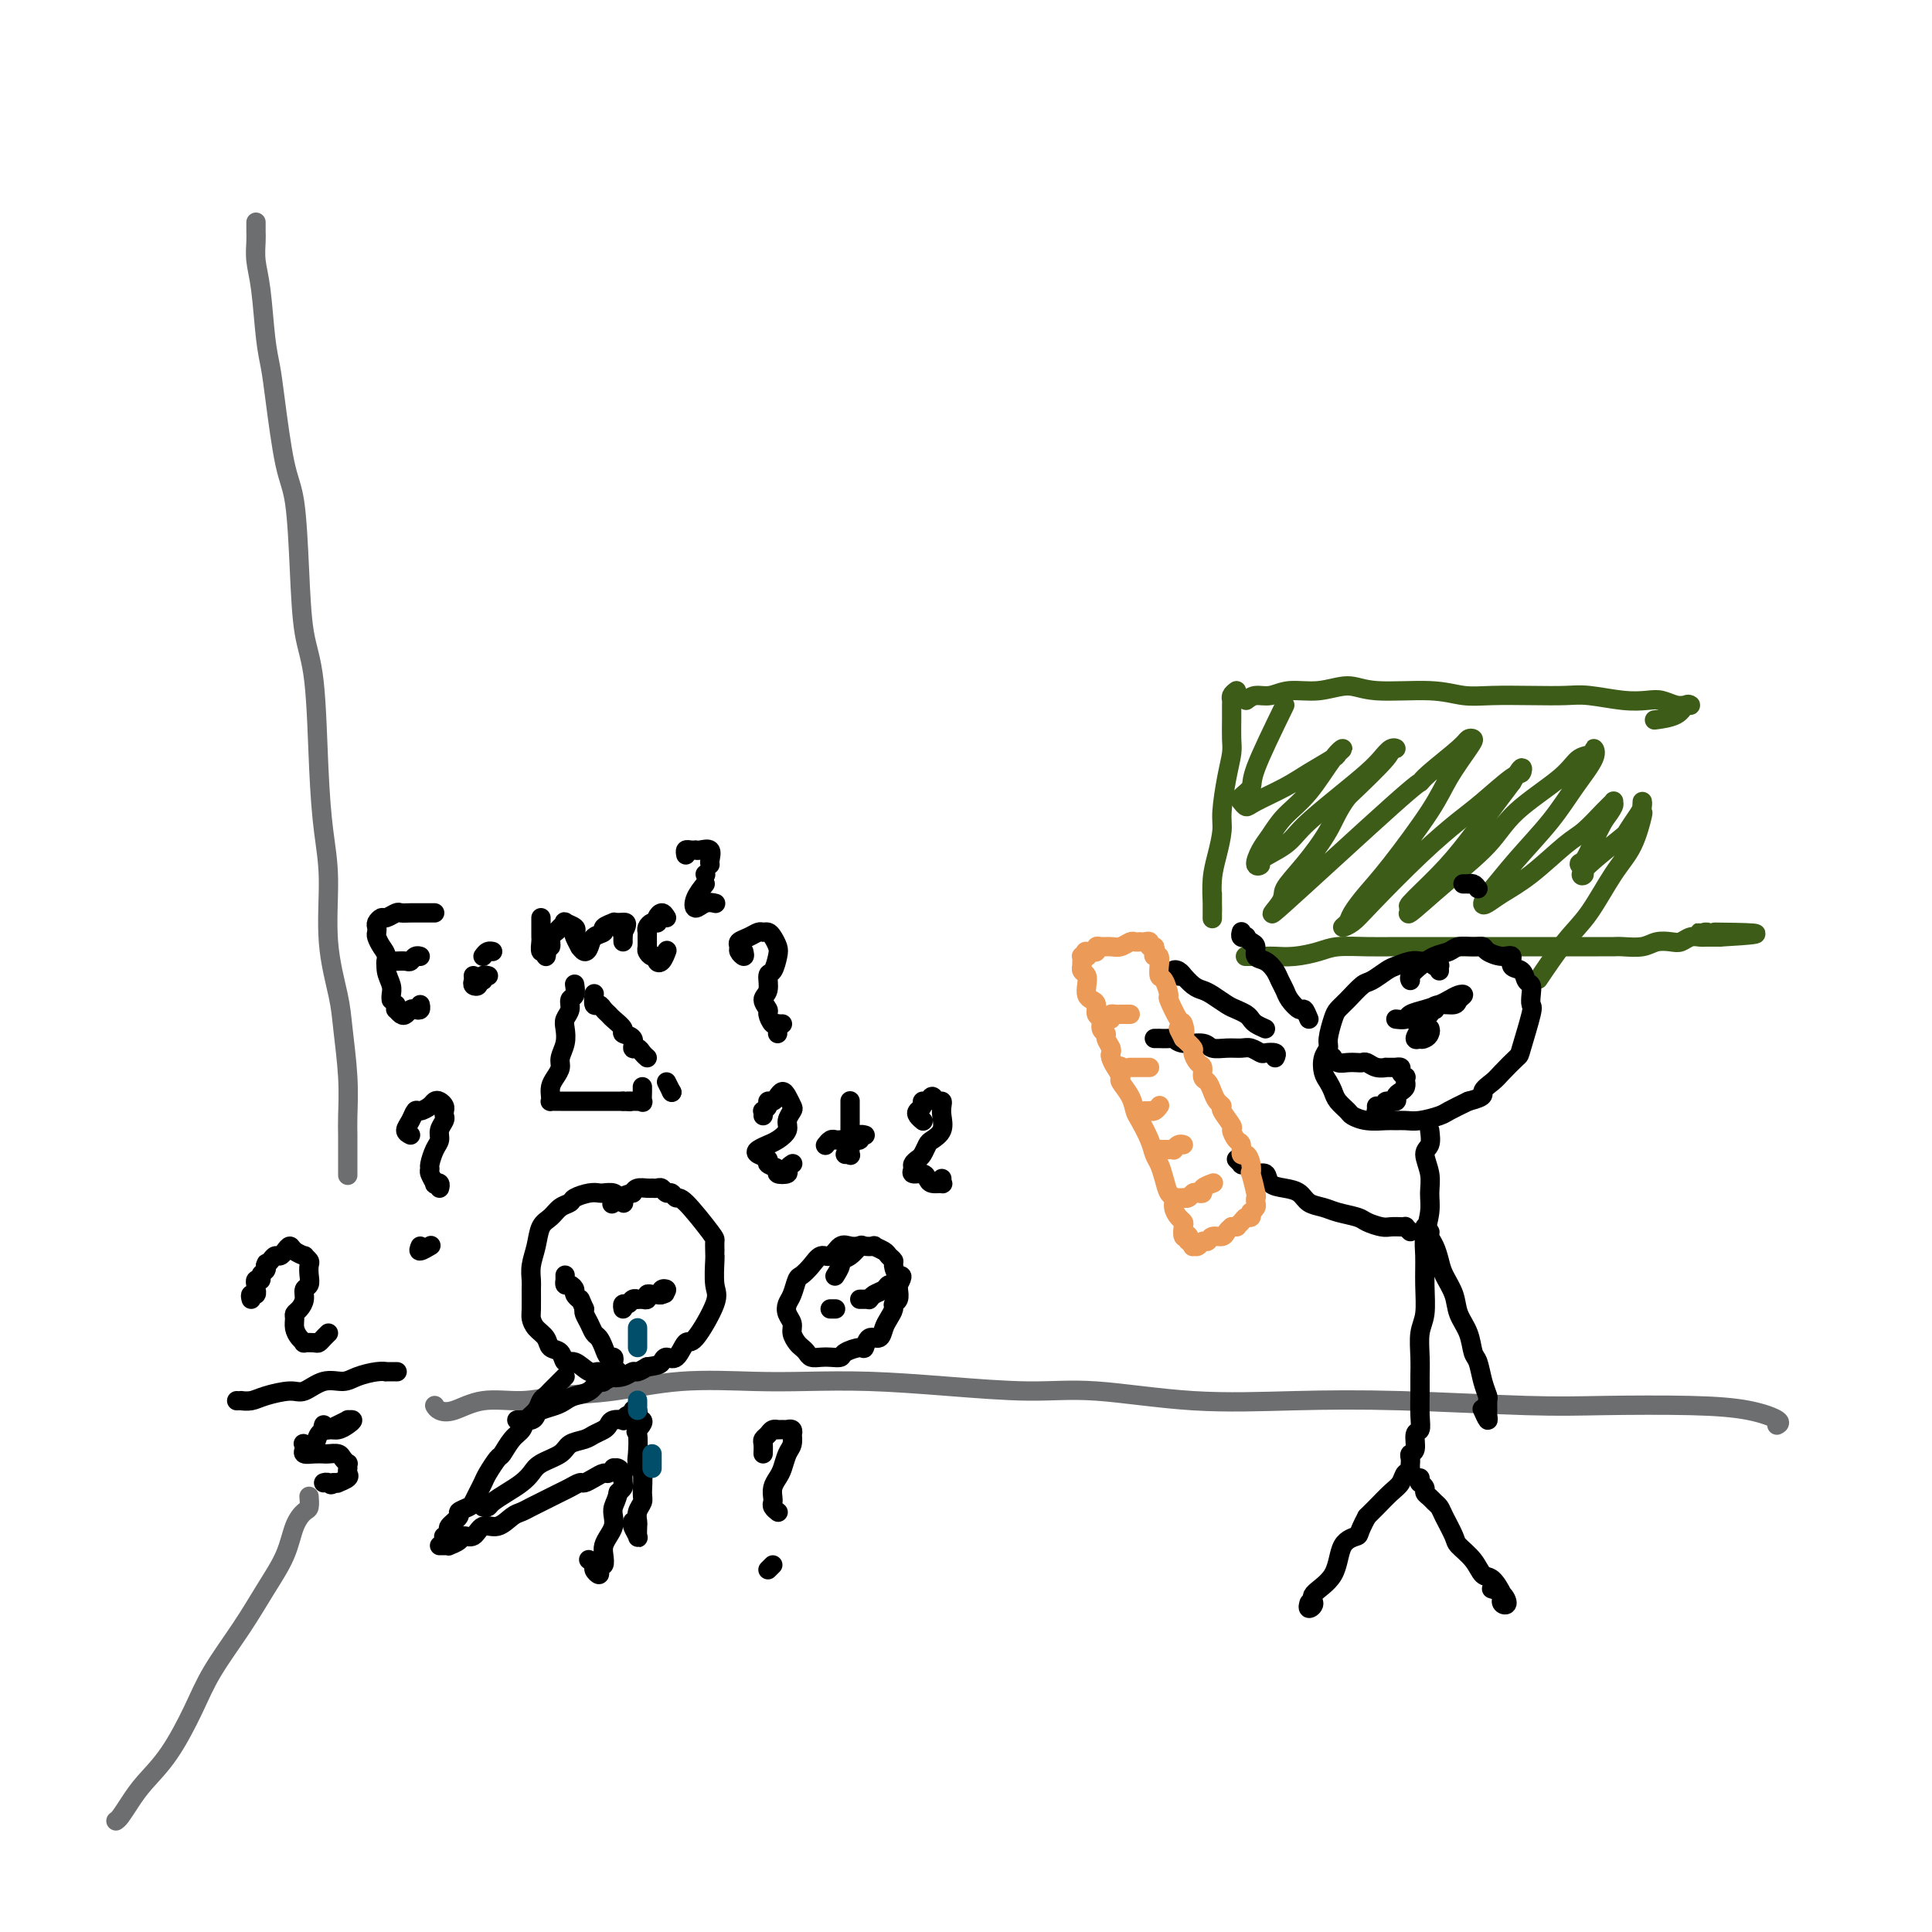 <svg viewBox='0 0 400 400' version='1.1' xmlns='http://www.w3.org/2000/svg' xmlns:xlink='http://www.w3.org/1999/xlink'><g fill='none' stroke='#6D6E70' stroke-width='4' stroke-linecap='round' stroke-linejoin='round'><path d='M24,377c0.256,-0.172 0.512,-0.343 1,-1c0.488,-0.657 1.209,-1.799 2,-3c0.791,-1.201 1.652,-2.461 3,-4c1.348,-1.539 3.182,-3.358 5,-6c1.818,-2.642 3.621,-6.109 5,-9c1.379,-2.891 2.333,-5.207 4,-8c1.667,-2.793 4.047,-6.062 6,-9c1.953,-2.938 3.480,-5.546 5,-8c1.520,-2.454 3.034,-4.756 4,-7c0.966,-2.244 1.383,-4.430 2,-6c0.617,-1.570 1.433,-2.524 2,-3c0.567,-0.476 0.883,-0.474 1,-1c0.117,-0.526 0.033,-1.579 0,-2c-0.033,-0.421 -0.017,-0.211 0,0'/><path d='M90,291c0.213,0.360 0.425,0.720 1,1c0.575,0.280 1.512,0.480 3,0c1.488,-0.480 3.527,-1.639 6,-2c2.473,-0.361 5.379,0.075 8,0c2.621,-0.075 4.957,-0.661 8,-1c3.043,-0.339 6.792,-0.431 11,-1c4.208,-0.569 8.875,-1.614 14,-2c5.125,-0.386 10.708,-0.113 15,0c4.292,0.113 7.291,0.067 11,0c3.709,-0.067 8.127,-0.154 13,0c4.873,0.154 10.201,0.549 16,1c5.799,0.451 12.068,0.957 17,1c4.932,0.043 8.527,-0.377 14,0c5.473,0.377 12.823,1.551 20,2c7.177,0.449 14.179,0.172 21,0c6.821,-0.172 13.459,-0.240 22,0c8.541,0.240 18.983,0.789 26,1c7.017,0.211 10.609,0.085 16,0c5.391,-0.085 12.583,-0.128 18,0c5.417,0.128 9.060,0.426 12,1c2.940,0.574 5.176,1.424 6,2c0.824,0.576 0.235,0.879 0,1c-0.235,0.121 -0.118,0.061 0,0'/><path d='M53,46c-0.006,0.710 -0.013,1.421 0,2c0.013,0.579 0.045,1.028 0,2c-0.045,0.972 -0.168,2.467 0,4c0.168,1.533 0.625,3.102 1,6c0.375,2.898 0.667,7.124 1,10c0.333,2.876 0.705,4.402 1,6c0.295,1.598 0.512,3.269 1,7c0.488,3.731 1.248,9.522 2,13c0.752,3.478 1.497,4.641 2,8c0.503,3.359 0.764,8.913 1,14c0.236,5.087 0.446,9.709 1,13c0.554,3.291 1.453,5.253 2,10c0.547,4.747 0.742,12.278 1,18c0.258,5.722 0.580,9.635 1,13c0.420,3.365 0.939,6.182 1,10c0.061,3.818 -0.338,8.636 0,13c0.338,4.364 1.411,8.274 2,11c0.589,2.726 0.694,4.268 1,7c0.306,2.732 0.814,6.652 1,10c0.186,3.348 0.050,6.123 0,8c-0.050,1.877 -0.013,2.857 0,4c0.013,1.143 0.004,2.451 0,4c-0.004,1.549 -0.001,3.340 0,4c0.001,0.660 0.000,0.189 0,0c-0.000,-0.189 -0.000,-0.094 0,0'/></g>
<g fill='none' stroke='#000000' stroke-width='4' stroke-linecap='round' stroke-linejoin='round'><path d='M129,249c0.098,0.083 0.195,0.166 0,0c-0.195,-0.166 -0.684,-0.581 -1,-1c-0.316,-0.419 -0.460,-0.841 -1,-1c-0.540,-0.159 -1.478,-0.053 -2,0c-0.522,0.053 -0.629,0.055 -1,0c-0.371,-0.055 -1.005,-0.166 -2,0c-0.995,0.166 -2.350,0.609 -3,1c-0.650,0.391 -0.594,0.729 -1,1c-0.406,0.271 -1.276,0.473 -2,1c-0.724,0.527 -1.304,1.377 -2,2c-0.696,0.623 -1.507,1.018 -2,2c-0.493,0.982 -0.668,2.550 -1,4c-0.332,1.450 -0.822,2.783 -1,4c-0.178,1.217 -0.046,2.318 0,3c0.046,0.682 0.005,0.945 0,2c-0.005,1.055 0.025,2.903 0,4c-0.025,1.097 -0.105,1.444 0,2c0.105,0.556 0.395,1.320 1,2c0.605,0.680 1.526,1.276 2,2c0.474,0.724 0.501,1.575 1,2c0.499,0.425 1.471,0.425 2,1c0.529,0.575 0.616,1.727 1,2c0.384,0.273 1.065,-0.332 2,0c0.935,0.332 2.124,1.602 3,2c0.876,0.398 1.438,-0.075 2,0c0.562,0.075 1.123,0.697 2,1c0.877,0.303 2.070,0.287 3,0c0.930,-0.287 1.596,-0.847 2,-1c0.404,-0.153 0.544,0.099 1,0c0.456,-0.099 1.228,-0.550 2,-1'/><path d='M134,283c2.500,-0.307 2.750,-0.573 3,-1c0.250,-0.427 0.499,-1.014 1,-1c0.501,0.014 1.255,0.628 2,0c0.745,-0.628 1.482,-2.498 2,-3c0.518,-0.502 0.818,0.363 2,-1c1.182,-1.363 3.245,-4.956 4,-7c0.755,-2.044 0.202,-2.541 0,-4c-0.202,-1.459 -0.053,-3.881 0,-5c0.053,-1.119 0.011,-0.935 0,-1c-0.011,-0.065 0.008,-0.381 0,-1c-0.008,-0.619 -0.044,-1.543 0,-2c0.044,-0.457 0.166,-0.447 -1,-2c-1.166,-1.553 -3.622,-4.669 -5,-6c-1.378,-1.331 -1.679,-0.879 -2,-1c-0.321,-0.121 -0.664,-0.817 -1,-1c-0.336,-0.183 -0.666,0.147 -1,0c-0.334,-0.147 -0.670,-0.772 -1,-1c-0.330,-0.228 -0.652,-0.058 -1,0c-0.348,0.058 -0.722,0.005 -1,0c-0.278,-0.005 -0.459,0.037 -1,0c-0.541,-0.037 -1.440,-0.153 -2,0c-0.560,0.153 -0.780,0.577 -1,1'/><path d='M131,247c-2.133,0.444 -3.467,1.556 -4,2c-0.533,0.444 -0.267,0.222 0,0'/><path d='M117,285c-0.333,0.333 -0.667,0.666 -1,1c-0.333,0.334 -0.666,0.670 -1,1c-0.334,0.330 -0.671,0.655 -1,1c-0.329,0.345 -0.651,0.712 -1,1c-0.349,0.288 -0.726,0.499 -1,1c-0.274,0.501 -0.445,1.294 -1,2c-0.555,0.706 -1.496,1.325 -2,2c-0.504,0.675 -0.573,1.406 -1,2c-0.427,0.594 -1.214,1.051 -2,2c-0.786,0.949 -1.573,2.389 -2,3c-0.427,0.611 -0.496,0.391 -1,1c-0.504,0.609 -1.443,2.047 -2,3c-0.557,0.953 -0.732,1.421 -1,2c-0.268,0.579 -0.630,1.267 -1,2c-0.370,0.733 -0.748,1.510 -1,2c-0.252,0.490 -0.378,0.694 -1,1c-0.622,0.306 -1.740,0.713 -2,1c-0.260,0.287 0.336,0.455 0,1c-0.336,0.545 -1.606,1.466 -2,2c-0.394,0.534 0.086,0.682 0,1c-0.086,0.318 -0.739,0.805 -1,1c-0.261,0.195 -0.131,0.097 0,0'/><path d='M91,320c0.294,0.006 0.589,0.011 1,0c0.411,-0.011 0.939,-0.039 1,0c0.061,0.039 -0.346,0.146 0,0c0.346,-0.146 1.446,-0.545 2,-1c0.554,-0.455 0.561,-0.966 1,-1c0.439,-0.034 1.311,0.408 2,0c0.689,-0.408 1.196,-1.668 2,-2c0.804,-0.332 1.906,0.262 3,0c1.094,-0.262 2.180,-1.380 3,-2c0.820,-0.620 1.375,-0.744 2,-1c0.625,-0.256 1.322,-0.646 2,-1c0.678,-0.354 1.337,-0.673 2,-1c0.663,-0.327 1.329,-0.661 2,-1c0.671,-0.339 1.348,-0.682 2,-1c0.652,-0.318 1.278,-0.611 2,-1c0.722,-0.389 1.541,-0.874 2,-1c0.459,-0.126 0.558,0.106 1,0c0.442,-0.106 1.228,-0.550 2,-1c0.772,-0.450 1.530,-0.906 2,-1c0.470,-0.094 0.651,0.175 1,0c0.349,-0.175 0.864,-0.795 1,-1c0.136,-0.205 -0.107,0.004 0,0c0.107,-0.004 0.565,-0.222 1,0c0.435,0.222 0.846,0.886 1,1c0.154,0.114 0.052,-0.320 0,0c-0.052,0.320 -0.052,1.394 0,2c0.052,0.606 0.158,0.745 0,1c-0.158,0.255 -0.579,0.628 -1,1'/><path d='M128,309c-0.223,1.357 -0.781,2.251 -1,3c-0.219,0.749 -0.097,1.355 0,2c0.097,0.645 0.171,1.329 0,2c-0.171,0.671 -0.585,1.328 -1,2c-0.415,0.672 -0.829,1.360 -1,2c-0.171,0.640 -0.097,1.234 0,2c0.097,0.766 0.218,1.705 0,2c-0.218,0.295 -0.775,-0.053 -1,0c-0.225,0.053 -0.116,0.508 0,1c0.116,0.492 0.241,1.021 0,1c-0.241,-0.021 -0.848,-0.593 -1,-1c-0.152,-0.407 0.151,-0.648 0,-1c-0.151,-0.352 -0.758,-0.815 -1,-1c-0.242,-0.185 -0.121,-0.093 0,0'/><path d='M100,312c0.380,0.065 0.760,0.131 1,0c0.240,-0.131 0.341,-0.458 1,-1c0.659,-0.542 1.875,-1.300 3,-2c1.125,-0.700 2.159,-1.343 3,-2c0.841,-0.657 1.489,-1.328 2,-2c0.511,-0.672 0.885,-1.346 2,-2c1.115,-0.654 2.971,-1.289 4,-2c1.029,-0.711 1.232,-1.500 2,-2c0.768,-0.500 2.102,-0.712 3,-1c0.898,-0.288 1.359,-0.652 2,-1c0.641,-0.348 1.464,-0.681 2,-1c0.536,-0.319 0.787,-0.625 1,-1c0.213,-0.375 0.387,-0.817 1,-1c0.613,-0.183 1.666,-0.105 2,0c0.334,0.105 -0.050,0.236 0,0c0.050,-0.236 0.535,-0.841 1,-1c0.465,-0.159 0.909,0.126 1,0c0.091,-0.126 -0.171,-0.663 0,-1c0.171,-0.337 0.777,-0.475 1,0c0.223,0.475 0.064,1.564 0,2c-0.064,0.436 -0.032,0.218 0,0'/><path d='M132,294c2.167,-0.324 0.584,1.367 0,2c-0.584,0.633 -0.171,0.207 0,1c0.171,0.793 0.099,2.803 0,4c-0.099,1.197 -0.227,1.580 0,2c0.227,0.420 0.807,0.876 1,2c0.193,1.124 -0.001,2.916 0,4c0.001,1.084 0.196,1.460 0,2c-0.196,0.540 -0.784,1.243 -1,2c-0.216,0.757 -0.062,1.569 0,2c0.062,0.431 0.031,0.480 0,1c-0.031,0.520 -0.061,1.512 0,2c0.061,0.488 0.212,0.471 0,0c-0.212,-0.471 -0.788,-1.396 -1,-2c-0.212,-0.604 -0.061,-0.887 0,-1c0.061,-0.113 0.030,-0.057 0,0'/><path d='M107,294c0.476,0.006 0.952,0.013 1,0c0.048,-0.013 -0.331,-0.045 0,0c0.331,0.045 1.373,0.167 2,0c0.627,-0.167 0.838,-0.622 1,-1c0.162,-0.378 0.273,-0.677 1,-1c0.727,-0.323 2.068,-0.668 3,-1c0.932,-0.332 1.455,-0.649 2,-1c0.545,-0.351 1.111,-0.734 2,-1c0.889,-0.266 2.102,-0.415 3,-1c0.898,-0.585 1.481,-1.606 2,-2c0.519,-0.394 0.975,-0.162 1,0c0.025,0.162 -0.381,0.255 0,0c0.381,-0.255 1.548,-0.856 2,-1c0.452,-0.144 0.187,0.169 0,0c-0.187,-0.169 -0.298,-0.820 0,-1c0.298,-0.180 1.005,0.111 1,0c-0.005,-0.111 -0.722,-0.624 -1,-1c-0.278,-0.376 -0.116,-0.615 0,-1c0.116,-0.385 0.186,-0.914 0,-1c-0.186,-0.086 -0.627,0.273 -1,0c-0.373,-0.273 -0.678,-1.176 -1,-2c-0.322,-0.824 -0.661,-1.569 -1,-2c-0.339,-0.431 -0.679,-0.549 -1,-1c-0.321,-0.451 -0.625,-1.237 -1,-2c-0.375,-0.763 -0.821,-1.504 -1,-2c-0.179,-0.496 -0.089,-0.748 0,-1'/><path d='M121,271c-1.091,-2.570 -0.818,-1.994 -1,-2c-0.182,-0.006 -0.819,-0.594 -1,-1c-0.181,-0.406 0.095,-0.630 0,-1c-0.095,-0.370 -0.561,-0.888 -1,-1c-0.439,-0.112 -0.850,0.180 -1,0c-0.150,-0.180 -0.040,-0.832 0,-1c0.040,-0.168 0.011,0.147 0,0c-0.011,-0.147 -0.003,-0.756 0,-1c0.003,-0.244 0.002,-0.122 0,0'/><path d='M133,269c-0.447,-0.009 -0.894,-0.017 -1,0c-0.106,0.017 0.129,0.061 0,0c-0.129,-0.061 -0.623,-0.225 -1,0c-0.377,0.225 -0.638,0.841 -1,1c-0.362,0.159 -0.826,-0.138 -1,0c-0.174,0.138 -0.058,0.713 0,1c0.058,0.287 0.057,0.287 0,0c-0.057,-0.287 -0.170,-0.862 0,-1c0.170,-0.138 0.624,0.160 1,0c0.376,-0.160 0.674,-0.779 1,-1c0.326,-0.221 0.678,-0.045 1,0c0.322,0.045 0.612,-0.040 1,0c0.388,0.040 0.873,0.207 1,0c0.127,-0.207 -0.106,-0.786 0,-1c0.106,-0.214 0.549,-0.061 1,0c0.451,0.061 0.910,0.030 1,0c0.090,-0.030 -0.189,-0.058 0,0c0.189,0.058 0.844,0.201 1,0c0.156,-0.201 -0.189,-0.746 0,-1c0.189,-0.254 0.911,-0.215 1,0c0.089,0.215 -0.456,0.608 -1,1'/><path d='M137,268c1.167,-0.333 0.583,-0.167 0,0'/></g>
<g fill='none' stroke='#004E6A' stroke-width='4' stroke-linecap='round' stroke-linejoin='round'><path d='M132,275c0.000,-0.081 0.000,-0.163 0,0c0.000,0.163 0.000,0.569 0,1c0.000,0.431 0.000,0.886 0,1c0.000,0.114 0.000,-0.114 0,0c0.000,0.114 0.000,0.569 0,1c0.000,0.431 0.000,0.837 0,1c0.000,0.163 0.000,0.081 0,0'/><path d='M132,290c0.000,-0.083 0.000,-0.166 0,0c0.000,0.166 0.000,0.581 0,1c0.000,0.419 0.000,0.844 0,1c0.000,0.156 0.000,0.045 0,0c0.000,-0.045 0.000,-0.022 0,0'/><path d='M135,301c0.000,0.301 0.000,0.603 0,1c0.000,0.397 0.000,0.890 0,1c0.000,0.110 0.000,-0.163 0,0c0.000,0.163 0.000,0.761 0,1c0.000,0.239 0.000,0.120 0,0'/></g>
<g fill='none' stroke='#000000' stroke-width='4' stroke-linecap='round' stroke-linejoin='round'><path d='M119,204c-0.032,-0.209 -0.065,-0.418 0,0c0.065,0.418 0.227,1.462 0,2c-0.227,0.538 -0.844,0.570 -1,1c-0.156,0.430 0.151,1.260 0,2c-0.151,0.740 -0.758,1.392 -1,2c-0.242,0.608 -0.120,1.174 0,2c0.120,0.826 0.239,1.912 0,3c-0.239,1.088 -0.835,2.179 -1,3c-0.165,0.821 0.099,1.373 0,2c-0.099,0.627 -0.563,1.331 -1,2c-0.437,0.669 -0.846,1.304 -1,2c-0.154,0.696 -0.052,1.455 0,2c0.052,0.545 0.055,0.878 0,1c-0.055,0.122 -0.167,0.033 0,0c0.167,-0.033 0.612,-0.009 1,0c0.388,0.009 0.719,0.002 1,0c0.281,-0.002 0.512,-0.001 1,0c0.488,0.001 1.234,0.000 2,0c0.766,-0.000 1.552,-0.000 2,0c0.448,0.000 0.556,0.000 1,0c0.444,-0.000 1.222,-0.000 2,0c0.778,0.000 1.556,0.000 2,0c0.444,-0.000 0.556,-0.000 1,0c0.444,0.000 1.222,0.000 2,0'/><path d='M129,228c2.504,0.155 1.263,0.041 1,0c-0.263,-0.041 0.451,-0.009 1,0c0.549,0.009 0.932,-0.005 1,0c0.068,0.005 -0.178,0.031 0,0c0.178,-0.031 0.780,-0.117 1,0c0.220,0.117 0.059,0.437 0,0c-0.059,-0.437 -0.016,-1.633 0,-2c0.016,-0.367 0.004,0.093 0,0c-0.004,-0.093 -0.001,-0.741 0,-1c0.001,-0.259 0.001,-0.130 0,0'/><path d='M123,206c0.024,-0.233 0.048,-0.466 0,0c-0.048,0.466 -0.169,1.629 0,2c0.169,0.371 0.628,-0.052 1,0c0.372,0.052 0.658,0.577 1,1c0.342,0.423 0.740,0.742 1,1c0.260,0.258 0.380,0.455 1,1c0.620,0.545 1.738,1.438 2,2c0.262,0.562 -0.333,0.794 0,1c0.333,0.206 1.596,0.384 2,1c0.404,0.616 -0.049,1.668 0,2c0.049,0.332 0.601,-0.055 1,0c0.399,0.055 0.646,0.553 1,1c0.354,0.447 0.815,0.842 1,1c0.185,0.158 0.092,0.079 0,0'/><path d='M138,224c0.422,0.844 0.844,1.689 1,2c0.156,0.311 0.044,0.089 0,0c-0.044,-0.089 -0.022,-0.044 0,0'/><path d='M139,226c0.000,0.000 0.100,0.100 0.1,0.1'/><path d='M158,231c0.032,-0.444 0.064,-0.889 0,-1c-0.064,-0.111 -0.224,0.111 0,0c0.224,-0.111 0.834,-0.556 1,-1c0.166,-0.444 -0.110,-0.888 0,-1c0.110,-0.112 0.607,0.106 1,0c0.393,-0.106 0.681,-0.538 1,-1c0.319,-0.462 0.670,-0.955 1,-1c0.330,-0.045 0.640,0.358 1,1c0.360,0.642 0.771,1.523 1,2c0.229,0.477 0.278,0.548 0,1c-0.278,0.452 -0.882,1.283 -1,2c-0.118,0.717 0.248,1.319 0,2c-0.248,0.681 -1.112,1.439 -2,2c-0.888,0.561 -1.799,0.924 -2,1c-0.201,0.076 0.308,-0.134 0,0c-0.308,0.134 -1.433,0.613 -2,1c-0.567,0.387 -0.574,0.682 0,1c0.574,0.318 1.731,0.660 2,1c0.269,0.340 -0.349,0.677 0,1c0.349,0.323 1.667,0.633 2,1c0.333,0.367 -0.317,0.792 0,1c0.317,0.208 1.600,0.200 2,0c0.400,-0.200 -0.085,-0.592 0,-1c0.085,-0.408 0.738,-0.831 1,-1c0.262,-0.169 0.131,-0.085 0,0'/><path d='M176,228c-0.000,-0.073 -0.000,-0.146 0,0c0.000,0.146 0.000,0.510 0,1c-0.000,0.490 -0.000,1.106 0,2c0.000,0.894 0.001,2.068 0,3c-0.001,0.932 -0.004,1.623 0,2c0.004,0.377 0.015,0.441 0,1c-0.015,0.559 -0.056,1.614 0,2c0.056,0.386 0.207,0.104 0,0c-0.207,-0.104 -0.774,-0.030 -1,0c-0.226,0.030 -0.113,0.015 0,0'/><path d='M171,237c-0.088,0.113 -0.176,0.226 0,0c0.176,-0.226 0.615,-0.792 1,-1c0.385,-0.208 0.715,-0.060 1,0c0.285,0.060 0.525,0.030 1,0c0.475,-0.030 1.185,-0.061 2,0c0.815,0.061 1.734,0.212 2,0c0.266,-0.212 -0.121,-0.788 0,-1c0.121,-0.212 0.749,-0.061 1,0c0.251,0.061 0.126,0.030 0,0'/><path d='M191,232c0.105,0.089 0.209,0.177 0,0c-0.209,-0.177 -0.733,-0.621 -1,-1c-0.267,-0.379 -0.279,-0.695 0,-1c0.279,-0.305 0.848,-0.600 1,-1c0.152,-0.400 -0.113,-0.907 0,-1c0.113,-0.093 0.605,0.226 1,0c0.395,-0.226 0.694,-0.998 1,-1c0.306,-0.002 0.620,0.765 1,1c0.380,0.235 0.827,-0.063 1,0c0.173,0.063 0.072,0.488 0,1c-0.072,0.512 -0.113,1.111 0,2c0.113,0.889 0.381,2.070 0,3c-0.381,0.930 -1.413,1.611 -2,2c-0.587,0.389 -0.731,0.485 -1,1c-0.269,0.515 -0.662,1.448 -1,2c-0.338,0.552 -0.620,0.721 -1,1c-0.380,0.279 -0.859,0.666 -1,1c-0.141,0.334 0.055,0.615 0,1c-0.055,0.385 -0.361,0.873 0,1c0.361,0.127 1.389,-0.109 2,0c0.611,0.109 0.805,0.561 1,1c0.195,0.439 0.392,0.863 1,1c0.608,0.137 1.627,-0.015 2,0c0.373,0.015 0.100,0.196 0,0c-0.100,-0.196 -0.029,-0.770 0,-1c0.029,-0.230 0.014,-0.115 0,0'/><path d='M52,269c-0.113,-0.455 -0.227,-0.911 0,-1c0.227,-0.089 0.793,0.187 1,0c0.207,-0.187 0.054,-0.839 0,-1c-0.054,-0.161 -0.011,0.168 0,0c0.011,-0.168 -0.012,-0.833 0,-1c0.012,-0.167 0.060,0.162 0,0c-0.060,-0.162 -0.226,-0.817 0,-1c0.226,-0.183 0.844,0.106 1,0c0.156,-0.106 -0.150,-0.605 0,-1c0.150,-0.395 0.757,-0.684 1,-1c0.243,-0.316 0.121,-0.658 0,-1'/><path d='M55,262c0.416,-1.039 -0.043,-0.137 0,0c0.043,0.137 0.589,-0.489 1,-1c0.411,-0.511 0.686,-0.905 1,-1c0.314,-0.095 0.666,0.108 1,0c0.334,-0.108 0.649,-0.527 1,-1c0.351,-0.473 0.739,-0.999 1,-1c0.261,-0.001 0.396,0.524 1,1c0.604,0.476 1.678,0.904 2,1c0.322,0.096 -0.109,-0.139 0,0c0.109,0.139 0.757,0.652 1,1c0.243,0.348 0.080,0.530 0,1c-0.080,0.470 -0.077,1.229 0,2c0.077,0.771 0.227,1.555 0,2c-0.227,0.445 -0.831,0.552 -1,1c-0.169,0.448 0.098,1.236 0,2c-0.098,0.764 -0.559,1.504 -1,2c-0.441,0.496 -0.860,0.750 -1,1c-0.140,0.250 -0.001,0.498 0,1c0.001,0.502 -0.137,1.259 0,2c0.137,0.741 0.547,1.467 1,2c0.453,0.533 0.947,0.872 1,1c0.053,0.128 -0.336,0.045 0,0c0.336,-0.045 1.397,-0.051 2,0c0.603,0.051 0.749,0.158 1,0c0.251,-0.158 0.606,-0.581 1,-1c0.394,-0.419 0.827,-0.834 1,-1c0.173,-0.166 0.087,-0.083 0,0'/><path d='M49,290c0.469,0.006 0.937,0.011 1,0c0.063,-0.011 -0.280,-0.039 0,0c0.280,0.039 1.183,0.146 2,0c0.817,-0.146 1.549,-0.546 3,-1c1.451,-0.454 3.622,-0.962 5,-1c1.378,-0.038 1.962,0.392 3,0c1.038,-0.392 2.531,-1.608 4,-2c1.469,-0.392 2.913,0.038 4,0c1.087,-0.038 1.815,-0.546 3,-1c1.185,-0.454 2.825,-0.854 4,-1c1.175,-0.146 1.884,-0.039 2,0c0.116,0.039 -0.361,0.011 0,0c0.361,-0.011 1.559,-0.003 2,0c0.441,0.003 0.126,0.001 0,0c-0.126,-0.001 -0.063,-0.000 0,0'/><path d='M67,295c-0.125,0.429 -0.250,0.857 0,1c0.250,0.143 0.875,-0.000 1,0c0.125,0.000 -0.249,0.143 0,0c0.249,-0.143 1.122,-0.571 2,-1c0.878,-0.429 1.760,-0.857 2,-1c0.240,-0.143 -0.162,-0.000 0,0c0.162,0.000 0.888,-0.142 1,0c0.112,0.142 -0.388,0.567 -1,1c-0.612,0.433 -1.334,0.873 -2,1c-0.666,0.127 -1.275,-0.058 -2,0c-0.725,0.058 -1.567,0.358 -2,1c-0.433,0.642 -0.457,1.626 -1,2c-0.543,0.374 -1.604,0.139 -2,0c-0.396,-0.139 -0.127,-0.181 0,0c0.127,0.181 0.113,0.585 0,1c-0.113,0.415 -0.325,0.843 0,1c0.325,0.157 1.186,0.045 2,0c0.814,-0.045 1.581,-0.022 2,0c0.419,0.022 0.490,0.044 1,0c0.510,-0.044 1.457,-0.152 2,0c0.543,0.152 0.681,0.566 1,1c0.319,0.434 0.820,0.890 1,1c0.180,0.110 0.041,-0.124 0,0c-0.041,0.124 0.018,0.608 0,1c-0.018,0.392 -0.113,0.694 0,1c0.113,0.306 0.432,0.618 0,1c-0.432,0.382 -1.616,0.834 -2,1c-0.384,0.166 0.033,0.048 0,0c-0.033,-0.048 -0.517,-0.024 -1,0'/><path d='M69,307c-0.476,0.774 -0.667,0.208 -1,0c-0.333,-0.208 -0.810,-0.060 -1,0c-0.190,0.060 -0.095,0.030 0,0'/><path d='M178,258c-0.667,0.064 -1.333,0.128 -2,0c-0.667,-0.128 -1.334,-0.447 -2,0c-0.666,0.447 -1.330,1.662 -2,2c-0.670,0.338 -1.345,-0.201 -2,0c-0.655,0.201 -1.289,1.142 -2,2c-0.711,0.858 -1.498,1.633 -2,2c-0.502,0.367 -0.719,0.325 -1,1c-0.281,0.675 -0.626,2.067 -1,3c-0.374,0.933 -0.777,1.405 -1,2c-0.223,0.595 -0.267,1.311 0,2c0.267,0.689 0.845,1.350 1,2c0.155,0.650 -0.114,1.288 0,2c0.114,0.712 0.611,1.497 1,2c0.389,0.503 0.670,0.723 1,1c0.330,0.277 0.709,0.611 1,1c0.291,0.389 0.496,0.834 1,1c0.504,0.166 1.308,0.054 2,0c0.692,-0.054 1.271,-0.051 2,0c0.729,0.051 1.609,0.149 2,0c0.391,-0.149 0.294,-0.546 1,-1c0.706,-0.454 2.217,-0.965 3,-1c0.783,-0.035 0.839,0.405 1,0c0.161,-0.405 0.425,-1.656 1,-2c0.575,-0.344 1.459,0.220 2,0c0.541,-0.220 0.737,-1.224 1,-2c0.263,-0.776 0.592,-1.325 1,-2c0.408,-0.675 0.894,-1.476 1,-2c0.106,-0.524 -0.167,-0.769 0,-1c0.167,-0.231 0.776,-0.447 1,-1c0.224,-0.553 0.064,-1.444 0,-2c-0.064,-0.556 -0.032,-0.778 0,-1'/><path d='M186,266c1.302,-2.355 0.558,-1.744 0,-2c-0.558,-0.256 -0.928,-1.379 -1,-2c-0.072,-0.621 0.154,-0.741 0,-1c-0.154,-0.259 -0.689,-0.657 -1,-1c-0.311,-0.343 -0.397,-0.629 -1,-1c-0.603,-0.371 -1.722,-0.825 -2,-1c-0.278,-0.175 0.286,-0.072 0,0c-0.286,0.072 -1.420,0.112 -2,0c-0.580,-0.112 -0.604,-0.376 -1,0c-0.396,0.376 -1.164,1.394 -2,2c-0.836,0.606 -1.740,0.802 -2,1c-0.260,0.198 0.122,0.400 0,1c-0.122,0.600 -0.749,1.600 -1,2c-0.251,0.400 -0.125,0.200 0,0'/><path d='M172,271c-0.111,0.000 -0.222,0.000 0,0c0.222,0.000 0.778,0.000 1,0c0.222,0.000 0.111,0.000 0,0'/><path d='M178,269c0.311,-0.002 0.621,-0.004 1,0c0.379,0.004 0.826,0.012 1,0c0.174,-0.012 0.074,-0.046 0,0c-0.074,0.046 -0.121,0.170 0,0c0.121,-0.170 0.410,-0.634 1,-1c0.590,-0.366 1.482,-0.634 2,-1c0.518,-0.366 0.661,-0.830 1,-1c0.339,-0.170 0.874,-0.046 1,0c0.126,0.046 -0.158,0.012 0,0c0.158,-0.012 0.760,-0.004 1,0c0.240,0.004 0.120,0.002 0,0'/><path d='M85,235c-0.510,-0.258 -1.020,-0.517 -1,-1c0.020,-0.483 0.569,-1.191 1,-2c0.431,-0.809 0.745,-1.720 1,-2c0.255,-0.280 0.450,0.072 1,0c0.550,-0.072 1.454,-0.566 2,-1c0.546,-0.434 0.735,-0.807 1,-1c0.265,-0.193 0.608,-0.207 1,0c0.392,0.207 0.833,0.636 1,1c0.167,0.364 0.060,0.664 0,1c-0.060,0.336 -0.071,0.708 0,1c0.071,0.292 0.225,0.505 0,1c-0.225,0.495 -0.831,1.270 -1,2c-0.169,0.730 0.097,1.413 0,2c-0.097,0.587 -0.558,1.079 -1,2c-0.442,0.921 -0.866,2.271 -1,3c-0.134,0.729 0.020,0.835 0,1c-0.020,0.165 -0.216,0.388 0,1c0.216,0.612 0.842,1.614 1,2c0.158,0.386 -0.154,0.155 0,0c0.154,-0.155 0.772,-0.234 1,0c0.228,0.234 0.065,0.781 0,1c-0.065,0.219 -0.033,0.109 0,0'/><path d='M87,258c-0.222,0.533 -0.444,1.067 0,1c0.444,-0.067 1.556,-0.733 2,-1c0.444,-0.267 0.222,-0.133 0,0'/><path d='M158,301c0.025,-0.754 0.049,-1.509 0,-2c-0.049,-0.491 -0.173,-0.720 0,-1c0.173,-0.280 0.643,-0.611 1,-1c0.357,-0.389 0.602,-0.836 1,-1c0.398,-0.164 0.947,-0.045 1,0c0.053,0.045 -0.392,0.016 0,0c0.392,-0.016 1.622,-0.020 2,0c0.378,0.020 -0.094,0.064 0,0c0.094,-0.064 0.754,-0.237 1,0c0.246,0.237 0.077,0.882 0,1c-0.077,0.118 -0.062,-0.292 0,0c0.062,0.292 0.170,1.285 0,2c-0.170,0.715 -0.620,1.151 -1,2c-0.380,0.849 -0.690,2.111 -1,3c-0.310,0.889 -0.620,1.404 -1,2c-0.380,0.596 -0.830,1.274 -1,2c-0.170,0.726 -0.059,1.501 0,2c0.059,0.499 0.067,0.721 0,1c-0.067,0.279 -0.210,0.613 0,1c0.210,0.387 0.774,0.825 1,1c0.226,0.175 0.113,0.088 0,0'/><path d='M160,324c-0.417,0.417 -0.833,0.833 -1,1c-0.167,0.167 -0.083,0.083 0,0'/><path d='M154,197c0.117,0.512 0.233,1.024 0,1c-0.233,-0.024 -0.816,-0.585 -1,-1c-0.184,-0.415 0.031,-0.686 0,-1c-0.031,-0.314 -0.306,-0.673 0,-1c0.306,-0.327 1.195,-0.621 2,-1c0.805,-0.379 1.526,-0.841 2,-1c0.474,-0.159 0.702,-0.014 1,0c0.298,0.014 0.666,-0.105 1,0c0.334,0.105 0.635,0.432 1,1c0.365,0.568 0.793,1.377 1,2c0.207,0.623 0.194,1.058 0,2c-0.194,0.942 -0.570,2.389 -1,3c-0.430,0.611 -0.915,0.386 -1,1c-0.085,0.614 0.229,2.067 0,3c-0.229,0.933 -0.999,1.346 -1,2c-0.001,0.654 0.769,1.548 1,2c0.231,0.452 -0.078,0.461 0,1c0.078,0.539 0.543,1.609 1,2c0.457,0.391 0.906,0.105 1,0c0.094,-0.105 -0.167,-0.028 0,0c0.167,0.028 0.762,0.008 1,0c0.238,-0.008 0.119,-0.004 0,0'/><path d='M161,213c0.000,0.417 0.000,0.833 0,1c0.000,0.167 0.000,0.083 0,0'/><path d='M90,189c-0.778,-0.001 -1.555,-0.001 -2,0c-0.445,0.001 -0.557,0.004 -1,0c-0.443,-0.004 -1.218,-0.016 -2,0c-0.782,0.016 -1.572,0.060 -2,0c-0.428,-0.060 -0.493,-0.223 -1,0c-0.507,0.223 -1.456,0.834 -2,1c-0.544,0.166 -0.682,-0.111 -1,0c-0.318,0.111 -0.814,0.610 -1,1c-0.186,0.390 -0.060,0.670 0,1c0.060,0.330 0.053,0.710 0,1c-0.053,0.290 -0.154,0.490 0,1c0.154,0.510 0.563,1.330 1,2c0.437,0.670 0.902,1.188 1,2c0.098,0.812 -0.170,1.916 0,3c0.170,1.084 0.777,2.146 1,3c0.223,0.854 0.060,1.499 0,2c-0.060,0.501 -0.017,0.857 0,1c0.017,0.143 0.009,0.071 0,0'/><path d='M80,200c-0.097,-0.422 -0.195,-0.844 0,-1c0.195,-0.156 0.682,-0.046 1,0c0.318,0.046 0.467,0.026 1,0c0.533,-0.026 1.449,-0.060 2,0c0.551,0.060 0.735,0.212 1,0c0.265,-0.212 0.610,-0.788 1,-1c0.390,-0.212 0.826,-0.061 1,0c0.174,0.061 0.087,0.030 0,0'/><path d='M82,208c0.024,0.451 0.048,0.902 0,1c-0.048,0.098 -0.168,-0.156 0,0c0.168,0.156 0.623,0.722 1,1c0.377,0.278 0.675,0.267 1,0c0.325,-0.267 0.675,-0.790 1,-1c0.325,-0.210 0.623,-0.108 1,0c0.377,0.108 0.832,0.221 1,0c0.168,-0.221 0.048,-0.778 0,-1c-0.048,-0.222 -0.024,-0.111 0,0'/><path d='M100,198c0.310,-0.423 0.619,-0.845 1,-1c0.381,-0.155 0.833,-0.042 1,0c0.167,0.042 0.048,0.012 0,0c-0.048,-0.012 -0.024,-0.006 0,0'/><path d='M98,202c0.033,0.318 0.065,0.636 0,1c-0.065,0.364 -0.229,0.773 0,1c0.229,0.227 0.850,0.271 1,0c0.150,-0.271 -0.170,-0.857 0,-1c0.170,-0.143 0.829,0.158 1,0c0.171,-0.158 -0.146,-0.773 0,-1c0.146,-0.227 0.756,-0.065 1,0c0.244,0.065 0.122,0.032 0,0'/><path d='M112,190c-0.001,0.223 -0.001,0.446 0,1c0.001,0.554 0.004,1.439 0,2c-0.004,0.561 -0.015,0.797 0,1c0.015,0.203 0.055,0.372 0,1c-0.055,0.628 -0.207,1.715 0,2c0.207,0.285 0.773,-0.232 1,0c0.227,0.232 0.117,1.212 0,1c-0.117,-0.212 -0.239,-1.615 0,-2c0.239,-0.385 0.839,0.247 1,0c0.161,-0.247 -0.116,-1.373 0,-2c0.116,-0.627 0.627,-0.753 1,-1c0.373,-0.247 0.608,-0.613 1,-1c0.392,-0.387 0.941,-0.796 1,-1c0.059,-0.204 -0.373,-0.205 0,0c0.373,0.205 1.549,0.614 2,1c0.451,0.386 0.176,0.749 0,1c-0.176,0.251 -0.254,0.391 0,1c0.254,0.609 0.840,1.687 1,2c0.160,0.313 -0.107,-0.140 0,0c0.107,0.140 0.587,0.872 1,1c0.413,0.128 0.759,-0.348 1,-1c0.241,-0.652 0.375,-1.481 1,-2c0.625,-0.519 1.740,-0.727 2,-1c0.260,-0.273 -0.334,-0.609 0,-1c0.334,-0.391 1.595,-0.837 2,-1c0.405,-0.163 -0.045,-0.044 0,0c0.045,0.044 0.584,0.013 1,0c0.416,-0.013 0.708,-0.006 1,0'/><path d='M129,191c1.392,-0.309 0.373,1.420 0,2c-0.373,0.580 -0.100,0.011 0,0c0.100,-0.011 0.027,0.535 0,1c-0.027,0.465 -0.008,0.847 0,1c0.008,0.153 0.004,0.076 0,0'/><path d='M138,190c-0.311,-0.506 -0.622,-1.012 -1,-1c-0.378,0.012 -0.823,0.542 -1,1c-0.177,0.458 -0.086,0.844 0,1c0.086,0.156 0.167,0.082 0,0c-0.167,-0.082 -0.580,-0.173 -1,0c-0.420,0.173 -0.845,0.609 -1,1c-0.155,0.391 -0.039,0.736 0,1c0.039,0.264 0.000,0.448 0,1c-0.000,0.552 0.038,1.472 0,2c-0.038,0.528 -0.151,0.665 0,1c0.151,0.335 0.566,0.867 1,1c0.434,0.133 0.887,-0.133 1,0c0.113,0.133 -0.114,0.664 0,1c0.114,0.336 0.569,0.475 1,0c0.431,-0.475 0.837,-1.564 1,-2c0.163,-0.436 0.081,-0.218 0,0'/><path d='M142,177c-0.082,-0.422 -0.164,-0.845 0,-1c0.164,-0.155 0.573,-0.043 1,0c0.427,0.043 0.871,0.018 1,0c0.129,-0.018 -0.056,-0.029 0,0c0.056,0.029 0.355,0.099 1,0c0.645,-0.099 1.637,-0.367 2,0c0.363,0.367 0.098,1.368 0,2c-0.098,0.632 -0.028,0.895 0,1c0.028,0.105 0.014,0.053 0,0'/><path d='M146,181c0.000,0.000 0.100,0.100 0.1,0.1'/><path d='M146,183c-0.801,1.011 -1.601,2.022 -2,3c-0.399,0.978 -0.396,1.922 0,2c0.396,0.078 1.183,-0.710 2,-1c0.817,-0.290 1.662,-0.083 2,0c0.338,0.083 0.169,0.041 0,0'/></g>
<g fill='none' stroke='#3D5C18' stroke-width='4' stroke-linecap='round' stroke-linejoin='round'><path d='M256,143c-0.423,0.323 -0.846,0.646 -1,1c-0.154,0.354 -0.041,0.740 0,1c0.041,0.260 0.008,0.394 0,1c-0.008,0.606 0.008,1.685 0,3c-0.008,1.315 -0.040,2.867 0,4c0.040,1.133 0.152,1.845 0,3c-0.152,1.155 -0.566,2.751 -1,5c-0.434,2.249 -0.887,5.152 -1,7c-0.113,1.848 0.113,2.640 0,4c-0.113,1.360 -0.566,3.286 -1,5c-0.434,1.714 -0.848,3.216 -1,5c-0.152,1.784 -0.041,3.851 0,5c0.041,1.149 0.011,1.380 0,2c-0.011,0.620 -0.003,1.630 0,1c0.003,-0.630 0.001,-2.900 0,-4c-0.001,-1.100 -0.000,-1.028 0,-1c0.000,0.028 0.000,0.014 0,0'/><path d='M258,145c0.589,-0.456 1.178,-0.912 2,-1c0.822,-0.088 1.876,0.191 3,0c1.124,-0.191 2.319,-0.851 4,-1c1.681,-0.149 3.848,0.212 6,0c2.152,-0.212 4.288,-0.999 6,-1c1.712,-0.001 3.001,0.784 6,1c2.999,0.216 7.709,-0.138 11,0c3.291,0.138 5.164,0.768 7,1c1.836,0.232 3.634,0.066 6,0c2.366,-0.066 5.298,-0.031 8,0c2.702,0.031 5.174,0.060 7,0c1.826,-0.060 3.007,-0.208 5,0c1.993,0.208 4.799,0.774 7,1c2.201,0.226 3.795,0.114 5,0c1.205,-0.114 2.019,-0.228 3,0c0.981,0.228 2.130,0.800 3,1c0.870,0.200 1.462,0.029 2,0c0.538,-0.029 1.023,0.083 1,0c-0.023,-0.083 -0.552,-0.363 -1,0c-0.448,0.363 -0.813,1.367 -2,2c-1.187,0.633 -3.196,0.895 -4,1c-0.804,0.105 -0.402,0.052 0,0'/><path d='M258,198c-0.135,-0.000 -0.270,-0.000 0,0c0.270,0.000 0.945,0.001 1,0c0.055,-0.001 -0.509,-0.003 0,0c0.509,0.003 2.090,0.011 3,0c0.910,-0.011 1.148,-0.041 2,0c0.852,0.041 2.318,0.155 4,0c1.682,-0.155 3.579,-0.577 5,-1c1.421,-0.423 2.365,-0.845 4,-1c1.635,-0.155 3.961,-0.041 6,0c2.039,0.041 3.793,0.011 6,0c2.207,-0.011 4.869,-0.003 7,0c2.131,0.003 3.733,0.001 6,0c2.267,-0.001 5.200,-0.000 7,0c1.800,0.000 2.466,0.000 4,0c1.534,-0.000 3.934,0.000 6,0c2.066,-0.000 3.797,-0.000 5,0c1.203,0.000 1.876,0.001 3,0c1.124,-0.001 2.698,-0.004 4,0c1.302,0.004 2.330,0.015 3,0c0.670,-0.015 0.980,-0.056 2,0c1.020,0.056 2.748,0.207 4,0c1.252,-0.207 2.026,-0.774 3,-1c0.974,-0.226 2.146,-0.113 3,0c0.854,0.113 1.390,0.226 2,0c0.610,-0.226 1.296,-0.793 2,-1c0.704,-0.207 1.428,-0.056 2,0c0.572,0.056 0.993,0.015 1,0c0.007,-0.015 -0.400,-0.004 0,0c0.400,0.004 1.608,0.001 2,0c0.392,-0.001 -0.031,-0.000 0,0c0.031,0.000 0.515,0.000 1,0'/><path d='M356,194c15.060,-0.845 3.708,-0.958 -1,-1c-4.708,-0.042 -2.774,-0.012 -2,0c0.774,0.012 0.387,0.006 0,0'/><path d='M266,146c-2.482,5.096 -4.963,10.193 -6,13c-1.037,2.807 -0.629,3.325 -1,4c-0.371,0.675 -1.520,1.506 -2,2c-0.480,0.494 -0.290,0.649 0,1c0.290,0.351 0.681,0.896 1,1c0.319,0.104 0.568,-0.234 2,-1c1.432,-0.766 4.049,-1.961 6,-3c1.951,-1.039 3.237,-1.923 5,-3c1.763,-1.077 4.003,-2.347 5,-3c0.997,-0.653 0.752,-0.689 1,-1c0.248,-0.311 0.989,-0.897 1,-1c0.011,-0.103 -0.707,0.278 -2,2c-1.293,1.722 -3.161,4.784 -5,7c-1.839,2.216 -3.651,3.585 -5,5c-1.349,1.415 -2.236,2.875 -3,4c-0.764,1.125 -1.404,1.915 -2,3c-0.596,1.085 -1.149,2.466 -1,3c0.149,0.534 0.999,0.220 1,0c0.001,-0.220 -0.849,-0.345 0,-1c0.849,-0.655 3.396,-1.841 5,-3c1.604,-1.159 2.264,-2.290 4,-4c1.736,-1.710 4.547,-3.999 7,-6c2.453,-2.001 4.548,-3.713 6,-5c1.452,-1.287 2.262,-2.147 3,-3c0.738,-0.853 1.405,-1.698 2,-2c0.595,-0.302 1.118,-0.060 1,0c-0.118,0.060 -0.878,-0.061 -1,0c-0.122,0.061 0.394,0.303 -1,2c-1.394,1.697 -4.697,4.848 -8,8'/><path d='M279,165c-2.061,2.782 -2.713,4.736 -4,7c-1.287,2.264 -3.210,4.837 -5,7c-1.790,2.163 -3.447,3.915 -4,5c-0.553,1.085 -0.003,1.503 -1,3c-0.997,1.497 -3.542,4.073 1,0c4.542,-4.073 16.172,-14.794 22,-20c5.828,-5.206 5.853,-4.898 6,-5c0.147,-0.102 0.417,-0.613 2,-2c1.583,-1.387 4.478,-3.650 6,-5c1.522,-1.350 1.671,-1.789 2,-2c0.329,-0.211 0.836,-0.196 1,0c0.164,0.196 -0.017,0.572 -1,2c-0.983,1.428 -2.768,3.909 -4,6c-1.232,2.091 -1.912,3.792 -4,7c-2.088,3.208 -5.584,7.921 -8,11c-2.416,3.079 -3.752,4.522 -5,6c-1.248,1.478 -2.408,2.992 -3,4c-0.592,1.008 -0.615,1.510 -1,2c-0.385,0.490 -1.131,0.966 -1,1c0.131,0.034 1.141,-0.376 2,-1c0.859,-0.624 1.568,-1.464 4,-4c2.432,-2.536 6.588,-6.769 10,-10c3.412,-3.231 6.078,-5.460 8,-7c1.922,-1.540 3.098,-2.391 5,-4c1.902,-1.609 4.530,-3.978 6,-5c1.470,-1.022 1.780,-0.698 2,-1c0.220,-0.302 0.348,-1.229 0,-1c-0.348,0.229 -1.174,1.615 -2,3'/><path d='M313,162c-0.696,0.973 -1.435,1.905 -3,4c-1.565,2.095 -3.955,5.354 -6,8c-2.045,2.646 -3.745,4.679 -6,7c-2.255,2.321 -5.065,4.930 -6,6c-0.935,1.070 0.005,0.599 0,1c-0.005,0.401 -0.955,1.672 0,1c0.955,-0.672 3.816,-3.287 7,-6c3.184,-2.713 6.693,-5.524 9,-8c2.307,-2.476 3.412,-4.615 6,-7c2.588,-2.385 6.658,-5.014 9,-7c2.342,-1.986 2.956,-3.328 4,-4c1.044,-0.672 2.519,-0.676 3,-1c0.481,-0.324 -0.033,-0.970 0,-1c0.033,-0.030 0.611,0.557 0,2c-0.611,1.443 -2.411,3.744 -4,6c-1.589,2.256 -2.966,4.468 -5,7c-2.034,2.532 -4.725,5.384 -7,8c-2.275,2.616 -4.133,4.997 -5,6c-0.867,1.003 -0.741,0.627 -1,1c-0.259,0.373 -0.901,1.495 -1,2c-0.099,0.505 0.345,0.394 1,0c0.655,-0.394 1.519,-1.071 3,-2c1.481,-0.929 3.578,-2.109 6,-4c2.422,-1.891 5.171,-4.493 7,-6c1.829,-1.507 2.740,-1.919 4,-3c1.260,-1.081 2.868,-2.831 4,-4c1.132,-1.169 1.788,-1.757 2,-2c0.212,-0.243 -0.020,-0.142 0,0c0.020,0.142 0.291,0.326 0,1c-0.291,0.674 -1.146,1.837 -2,3'/><path d='M332,170c-0.664,1.290 -1.323,2.516 -2,4c-0.677,1.484 -1.372,3.228 -2,4c-0.628,0.772 -1.189,0.574 -1,1c0.189,0.426 1.129,1.478 1,2c-0.129,0.522 -1.327,0.516 0,-1c1.327,-1.516 5.179,-4.542 7,-6c1.821,-1.458 1.612,-1.350 2,-2c0.388,-0.650 1.373,-2.060 2,-3c0.627,-0.940 0.895,-1.410 1,-2c0.105,-0.590 0.045,-1.299 0,-1c-0.045,0.299 -0.076,1.605 0,2c0.076,0.395 0.259,-0.121 0,1c-0.259,1.121 -0.960,3.878 -2,6c-1.040,2.122 -2.420,3.610 -4,6c-1.580,2.390 -3.362,5.682 -5,8c-1.638,2.318 -3.133,3.663 -5,6c-1.867,2.337 -4.105,5.668 -5,7c-0.895,1.332 -0.448,0.666 0,0'/></g>
<g fill='none' stroke='#000000' stroke-width='4' stroke-linecap='round' stroke-linejoin='round'><path d='M306,184c-0.301,-0.423 -0.603,-0.845 -1,-1c-0.397,-0.155 -0.891,-0.041 -1,0c-0.109,0.041 0.167,0.011 0,0c-0.167,-0.011 -0.776,-0.003 -1,0c-0.224,0.003 -0.064,0.001 0,0c0.064,-0.001 0.032,-0.000 0,0'/><path d='M298,201c-0.024,-0.415 -0.048,-0.829 0,-1c0.048,-0.171 0.168,-0.098 0,0c-0.168,0.098 -0.624,0.222 -1,0c-0.376,-0.222 -0.671,-0.788 -1,-1c-0.329,-0.212 -0.692,-0.069 -1,0c-0.308,0.069 -0.562,0.064 -1,0c-0.438,-0.064 -1.061,-0.188 -2,0c-0.939,0.188 -2.194,0.687 -3,1c-0.806,0.313 -1.161,0.440 -2,1c-0.839,0.560 -2.161,1.551 -3,2c-0.839,0.449 -1.196,0.354 -2,1c-0.804,0.646 -2.057,2.032 -3,3c-0.943,0.968 -1.577,1.518 -2,2c-0.423,0.482 -0.636,0.895 -1,2c-0.364,1.105 -0.879,2.901 -1,4c-0.121,1.099 0.153,1.502 0,2c-0.153,0.498 -0.733,1.092 -1,2c-0.267,0.908 -0.222,2.131 0,3c0.222,0.869 0.622,1.384 1,2c0.378,0.616 0.736,1.332 1,2c0.264,0.668 0.434,1.289 1,2c0.566,0.711 1.527,1.511 2,2c0.473,0.489 0.458,0.667 1,1c0.542,0.333 1.641,0.822 3,1c1.359,0.178 2.977,0.044 4,0c1.023,-0.044 1.452,-0.000 2,0c0.548,0.000 1.216,-0.044 2,0c0.784,0.044 1.684,0.177 3,0c1.316,-0.177 3.047,-0.663 4,-1c0.953,-0.337 1.130,-0.525 2,-1c0.870,-0.475 2.435,-1.238 4,-2'/><path d='M304,228c3.827,-0.970 2.894,-1.396 3,-2c0.106,-0.604 1.251,-1.388 2,-2c0.749,-0.612 1.101,-1.052 2,-2c0.899,-0.948 2.346,-2.403 3,-3c0.654,-0.597 0.516,-0.335 1,-2c0.484,-1.665 1.590,-5.257 2,-7c0.410,-1.743 0.122,-1.637 0,-2c-0.122,-0.363 -0.079,-1.195 0,-2c0.079,-0.805 0.194,-1.582 0,-2c-0.194,-0.418 -0.698,-0.475 -1,-1c-0.302,-0.525 -0.403,-1.516 -1,-2c-0.597,-0.484 -1.689,-0.459 -2,-1c-0.311,-0.541 0.161,-1.647 0,-2c-0.161,-0.353 -0.953,0.048 -2,0c-1.047,-0.048 -2.349,-0.546 -3,-1c-0.651,-0.454 -0.653,-0.866 -1,-1c-0.347,-0.134 -1.041,0.008 -2,0c-0.959,-0.008 -2.184,-0.167 -3,0c-0.816,0.167 -1.224,0.661 -2,1c-0.776,0.339 -1.921,0.522 -3,1c-1.079,0.478 -2.093,1.252 -3,2c-0.907,0.748 -1.706,1.471 -2,2c-0.294,0.529 -0.084,0.866 0,1c0.084,0.134 0.042,0.067 0,0'/><path d='M296,234c0.144,1.137 0.288,2.273 0,3c-0.288,0.727 -1.009,1.044 -1,2c0.009,0.956 0.749,2.550 1,4c0.251,1.450 0.015,2.756 0,4c-0.015,1.244 0.193,2.426 0,4c-0.193,1.574 -0.788,3.539 -1,5c-0.212,1.461 -0.043,2.417 0,4c0.043,1.583 -0.041,3.793 0,6c0.041,2.207 0.207,4.413 0,6c-0.207,1.587 -0.788,2.557 -1,4c-0.212,1.443 -0.056,3.361 0,5c0.056,1.639 0.011,3.000 0,4c-0.011,1.000 0.012,1.637 0,3c-0.012,1.363 -0.060,3.450 0,5c0.060,1.550 0.226,2.562 0,3c-0.226,0.438 -0.845,0.304 -1,1c-0.155,0.696 0.155,2.224 0,3c-0.155,0.776 -0.774,0.799 -1,1c-0.226,0.201 -0.060,0.580 0,1c0.060,0.420 0.013,0.881 0,1c-0.013,0.119 0.008,-0.106 0,0c-0.008,0.106 -0.046,0.541 0,1c0.046,0.459 0.174,0.942 0,1c-0.174,0.058 -0.652,-0.308 -1,0c-0.348,0.308 -0.568,1.289 -1,2c-0.432,0.711 -1.078,1.153 -2,2c-0.922,0.847 -2.121,2.099 -3,3c-0.879,0.901 -1.440,1.450 -2,2'/><path d='M283,314c-1.987,3.651 -1.456,3.780 -2,4c-0.544,0.220 -2.164,0.533 -3,2c-0.836,1.467 -0.890,4.088 -2,6c-1.110,1.912 -3.278,3.115 -4,4c-0.722,0.885 0.002,1.454 0,2c-0.002,0.546 -0.731,1.070 -1,1c-0.269,-0.070 -0.077,-0.734 0,-1c0.077,-0.266 0.038,-0.133 0,0'/><path d='M294,306c0.032,0.447 0.064,0.893 0,1c-0.064,0.107 -0.225,-0.126 0,0c0.225,0.126 0.834,0.611 1,1c0.166,0.389 -0.111,0.683 0,1c0.111,0.317 0.611,0.659 1,1c0.389,0.341 0.666,0.681 1,1c0.334,0.319 0.726,0.616 1,1c0.274,0.384 0.429,0.856 1,2c0.571,1.144 1.556,2.959 2,4c0.444,1.041 0.347,1.309 1,2c0.653,0.691 2.056,1.806 3,3c0.944,1.194 1.429,2.467 2,3c0.571,0.533 1.229,0.327 2,1c0.771,0.673 1.655,2.226 2,3c0.345,0.774 0.152,0.768 0,1c-0.152,0.232 -0.262,0.703 0,1c0.262,0.297 0.895,0.420 1,0c0.105,-0.420 -0.318,-1.382 -1,-2c-0.682,-0.618 -1.623,-0.891 -2,-1c-0.377,-0.109 -0.188,-0.055 0,0'/><path d='M292,255c-0.440,-0.422 -0.879,-0.844 -1,-1c-0.121,-0.156 0.077,-0.045 0,0c-0.077,0.045 -0.427,0.023 -1,0c-0.573,-0.023 -1.368,-0.048 -2,0c-0.632,0.048 -1.103,0.167 -2,0c-0.897,-0.167 -2.222,-0.621 -3,-1c-0.778,-0.379 -1.009,-0.683 -2,-1c-0.991,-0.317 -2.743,-0.649 -4,-1c-1.257,-0.351 -2.018,-0.723 -3,-1c-0.982,-0.277 -2.184,-0.460 -3,-1c-0.816,-0.540 -1.245,-1.436 -2,-2c-0.755,-0.564 -1.838,-0.795 -3,-1c-1.162,-0.205 -2.405,-0.384 -3,-1c-0.595,-0.616 -0.542,-1.668 -1,-2c-0.458,-0.332 -1.428,0.056 -2,0c-0.572,-0.056 -0.746,-0.556 -1,-1c-0.254,-0.444 -0.586,-0.833 -1,-1c-0.414,-0.167 -0.909,-0.111 -1,0c-0.091,0.111 0.223,0.277 0,0c-0.223,-0.277 -0.983,-0.998 -1,-1c-0.017,-0.002 0.709,0.714 1,1c0.291,0.286 0.145,0.143 0,0'/><path d='M295,254c-0.119,0.442 -0.239,0.884 0,1c0.239,0.116 0.836,-0.094 1,0c0.164,0.094 -0.107,0.492 0,1c0.107,0.508 0.591,1.125 1,2c0.409,0.875 0.743,2.007 1,3c0.257,0.993 0.436,1.845 1,3c0.564,1.155 1.513,2.611 2,4c0.487,1.389 0.511,2.710 1,4c0.489,1.290 1.441,2.549 2,4c0.559,1.451 0.724,3.095 1,4c0.276,0.905 0.662,1.073 1,2c0.338,0.927 0.626,2.615 1,4c0.374,1.385 0.833,2.468 1,3c0.167,0.532 0.041,0.513 0,1c-0.041,0.487 0.003,1.478 0,2c-0.003,0.522 -0.052,0.573 0,1c0.052,0.427 0.206,1.230 0,1c-0.206,-0.230 -0.773,-1.494 -1,-2c-0.227,-0.506 -0.113,-0.253 0,0'/><path d='M271,211c-0.364,-0.893 -0.728,-1.786 -1,-2c-0.272,-0.214 -0.454,0.252 -1,0c-0.546,-0.252 -1.458,-1.223 -2,-2c-0.542,-0.777 -0.713,-1.359 -1,-2c-0.287,-0.641 -0.689,-1.341 -1,-2c-0.311,-0.659 -0.531,-1.275 -1,-2c-0.469,-0.725 -1.187,-1.557 -2,-2c-0.813,-0.443 -1.719,-0.497 -2,-1c-0.281,-0.503 0.065,-1.454 0,-2c-0.065,-0.546 -0.539,-0.686 -1,-1c-0.461,-0.314 -0.908,-0.802 -1,-1c-0.092,-0.198 0.172,-0.106 0,0c-0.172,0.106 -0.778,0.224 -1,0c-0.222,-0.224 -0.060,-0.791 0,-1c0.060,-0.209 0.017,-0.060 0,0c-0.017,0.060 -0.009,0.030 0,0'/><path d='M264,219c0.209,-0.414 0.419,-0.829 0,-1c-0.419,-0.171 -1.466,-0.099 -2,0c-0.534,0.099 -0.556,0.224 -1,0c-0.444,-0.224 -1.310,-0.796 -2,-1c-0.690,-0.204 -1.203,-0.040 -2,0c-0.797,0.040 -1.877,-0.046 -3,0c-1.123,0.046 -2.288,0.222 -3,0c-0.712,-0.222 -0.969,-0.844 -2,-1c-1.031,-0.156 -2.836,0.154 -4,0c-1.164,-0.154 -1.689,-0.773 -2,-1c-0.311,-0.227 -0.409,-0.061 -1,0c-0.591,0.061 -1.674,0.016 -2,0c-0.326,-0.016 0.104,-0.004 0,0c-0.104,0.004 -0.744,0.001 -1,0c-0.256,-0.001 -0.128,-0.001 0,0'/><path d='M262,213c-0.749,-0.333 -1.498,-0.666 -2,-1c-0.502,-0.334 -0.757,-0.671 -1,-1c-0.243,-0.329 -0.474,-0.652 -1,-1c-0.526,-0.348 -1.348,-0.722 -2,-1c-0.652,-0.278 -1.135,-0.461 -2,-1c-0.865,-0.539 -2.112,-1.436 -3,-2c-0.888,-0.564 -1.417,-0.796 -2,-1c-0.583,-0.204 -1.219,-0.381 -2,-1c-0.781,-0.619 -1.708,-1.679 -2,-2c-0.292,-0.321 0.052,0.096 0,0c-0.052,-0.096 -0.498,-0.706 -1,-1c-0.502,-0.294 -1.058,-0.271 -1,0c0.058,0.271 0.731,0.792 1,1c0.269,0.208 0.135,0.104 0,0'/><path d='M276,219c-0.067,-0.113 -0.134,-0.226 0,0c0.134,0.226 0.469,0.792 1,1c0.531,0.208 1.258,0.060 2,0c0.742,-0.060 1.499,-0.030 2,0c0.501,0.030 0.745,0.061 1,0c0.255,-0.061 0.521,-0.212 1,0c0.479,0.212 1.171,0.789 2,1c0.829,0.211 1.795,0.056 2,0c0.205,-0.056 -0.353,-0.012 0,0c0.353,0.012 1.615,-0.007 2,0c0.385,0.007 -0.107,0.039 0,0c0.107,-0.039 0.813,-0.150 1,0c0.187,0.150 -0.146,0.561 0,1c0.146,0.439 0.772,0.905 1,1c0.228,0.095 0.058,-0.182 0,0c-0.058,0.182 -0.006,0.822 0,1c0.006,0.178 -0.035,-0.106 0,0c0.035,0.106 0.145,0.602 0,1c-0.145,0.398 -0.546,0.698 -1,1c-0.454,0.302 -0.962,0.607 -1,1c-0.038,0.393 0.392,0.876 0,1c-0.392,0.124 -1.608,-0.109 -2,0c-0.392,0.109 0.038,0.561 0,1c-0.038,0.439 -0.546,0.863 -1,1c-0.454,0.137 -0.854,-0.015 -1,0c-0.146,0.015 -0.039,0.196 0,0c0.039,-0.196 0.011,-0.770 0,-1c-0.011,-0.230 -0.006,-0.115 0,0'/><path d='M294,213c0.022,-0.000 0.044,-0.001 0,0c-0.044,0.001 -0.155,0.003 0,0c0.155,-0.003 0.575,-0.011 1,0c0.425,0.011 0.856,0.042 1,0c0.144,-0.042 0.001,-0.155 0,0c-0.001,0.155 0.138,0.580 0,1c-0.138,0.420 -0.555,0.837 -1,1c-0.445,0.163 -0.919,0.072 -1,0c-0.081,-0.072 0.230,-0.124 0,0c-0.230,0.124 -1.000,0.425 -1,0c0.000,-0.425 0.771,-1.575 1,-2c0.229,-0.425 -0.085,-0.124 0,0c0.085,0.124 0.569,0.073 1,0c0.431,-0.073 0.809,-0.167 1,0c0.191,0.167 0.195,0.594 0,1c-0.195,0.406 -0.588,0.789 -1,1c-0.412,0.211 -0.842,0.249 -1,0c-0.158,-0.249 -0.045,-0.785 0,-1c0.045,-0.215 0.023,-0.107 0,0'/><path d='M289,211c0.802,0.089 1.604,0.179 2,0c0.396,-0.179 0.385,-0.626 1,-1c0.615,-0.374 1.854,-0.675 3,-1c1.146,-0.325 2.199,-0.673 3,-1c0.801,-0.327 1.352,-0.634 2,-1c0.648,-0.366 1.394,-0.793 2,-1c0.606,-0.207 1.073,-0.196 1,0c-0.073,0.196 -0.687,0.577 -1,1c-0.313,0.423 -0.325,0.888 -1,1c-0.675,0.112 -2.014,-0.128 -3,0c-0.986,0.128 -1.620,0.622 -2,1c-0.380,0.378 -0.507,0.638 -1,1c-0.493,0.362 -1.354,0.826 -2,1c-0.646,0.174 -1.078,0.057 -1,0c0.078,-0.057 0.666,-0.054 1,0c0.334,0.054 0.416,0.158 1,0c0.584,-0.158 1.672,-0.578 2,-1c0.328,-0.422 -0.104,-0.844 0,-1c0.104,-0.156 0.744,-0.044 1,0c0.256,0.044 0.128,0.022 0,0'/></g>
<g fill='none' stroke='#EC9A57' stroke-width='4' stroke-linecap='round' stroke-linejoin='round'><path d='M230,217c0.021,0.355 0.042,0.709 0,1c-0.042,0.291 -0.148,0.517 0,1c0.148,0.483 0.551,1.222 1,2c0.449,0.778 0.945,1.596 1,2c0.055,0.404 -0.332,0.394 0,1c0.332,0.606 1.384,1.829 2,3c0.616,1.171 0.795,2.291 1,3c0.205,0.709 0.436,1.007 1,2c0.564,0.993 1.460,2.679 2,4c0.540,1.321 0.723,2.275 1,3c0.277,0.725 0.648,1.219 1,2c0.352,0.781 0.686,1.848 1,3c0.314,1.152 0.610,2.389 1,3c0.390,0.611 0.875,0.596 1,1c0.125,0.404 -0.111,1.226 0,2c0.111,0.774 0.569,1.500 1,2c0.431,0.500 0.834,0.774 1,1c0.166,0.226 0.096,0.404 0,1c-0.096,0.596 -0.218,1.609 0,2c0.218,0.391 0.777,0.161 1,0c0.223,-0.161 0.112,-0.254 0,0c-0.112,0.254 -0.223,0.854 0,1c0.223,0.146 0.781,-0.161 1,0c0.219,0.161 0.100,0.790 0,1c-0.100,0.210 -0.183,-0.000 0,0c0.183,0.000 0.630,0.211 1,0c0.370,-0.211 0.662,-0.844 1,-1c0.338,-0.156 0.720,0.165 1,0c0.280,-0.165 0.456,-0.818 1,-1c0.544,-0.182 1.454,0.105 2,0c0.546,-0.105 0.727,-0.601 1,-1c0.273,-0.399 0.636,-0.699 1,-1'/><path d='M255,254c1.725,-0.266 1.037,0.068 1,0c-0.037,-0.068 0.578,-0.539 1,-1c0.422,-0.461 0.653,-0.911 1,-1c0.347,-0.089 0.811,0.184 1,0c0.189,-0.184 0.103,-0.824 0,-1c-0.103,-0.176 -0.223,0.111 0,0c0.223,-0.111 0.788,-0.620 1,-1c0.212,-0.380 0.071,-0.633 0,-1c-0.071,-0.367 -0.071,-0.850 0,-1c0.071,-0.150 0.212,0.032 0,-1c-0.212,-1.032 -0.779,-3.280 -1,-4c-0.221,-0.720 -0.097,0.087 0,0c0.097,-0.087 0.167,-1.069 0,-2c-0.167,-0.931 -0.571,-1.812 -1,-2c-0.429,-0.188 -0.883,0.317 -1,0c-0.117,-0.317 0.105,-1.454 0,-2c-0.105,-0.546 -0.535,-0.499 -1,-1c-0.465,-0.501 -0.965,-1.548 -1,-2c-0.035,-0.452 0.394,-0.309 0,-1c-0.394,-0.691 -1.611,-2.217 -2,-3c-0.389,-0.783 0.049,-0.825 0,-1c-0.049,-0.175 -0.587,-0.485 -1,-1c-0.413,-0.515 -0.702,-1.236 -1,-2c-0.298,-0.764 -0.606,-1.571 -1,-2c-0.394,-0.429 -0.875,-0.481 -1,-1c-0.125,-0.519 0.105,-1.504 0,-2c-0.105,-0.496 -0.543,-0.504 -1,-1c-0.457,-0.496 -0.931,-1.480 -1,-2c-0.069,-0.520 0.266,-0.577 0,-1c-0.266,-0.423 -1.133,-1.211 -2,-2'/><path d='M245,215c-2.018,-3.817 -0.564,-1.360 0,-1c0.564,0.360 0.240,-1.379 0,-2c-0.240,-0.621 -0.394,-0.126 -1,-1c-0.606,-0.874 -1.665,-3.118 -2,-4c-0.335,-0.882 0.054,-0.402 0,-1c-0.054,-0.598 -0.549,-2.273 -1,-3c-0.451,-0.727 -0.857,-0.506 -1,-1c-0.143,-0.494 -0.025,-1.704 0,-2c0.025,-0.296 -0.045,0.323 0,0c0.045,-0.323 0.204,-1.588 0,-2c-0.204,-0.412 -0.772,0.029 -1,0c-0.228,-0.029 -0.116,-0.530 0,-1c0.116,-0.470 0.237,-0.911 0,-1c-0.237,-0.089 -0.833,0.172 -1,0c-0.167,-0.172 0.096,-0.778 0,-1c-0.096,-0.222 -0.550,-0.061 -1,0c-0.450,0.061 -0.897,0.020 -1,0c-0.103,-0.020 0.138,-0.020 0,0c-0.138,0.020 -0.656,0.058 -1,0c-0.344,-0.058 -0.513,-0.213 -1,0c-0.487,0.213 -1.293,0.793 -2,1c-0.707,0.207 -1.317,0.042 -2,0c-0.683,-0.042 -1.441,0.040 -2,0c-0.559,-0.040 -0.920,-0.203 -1,0c-0.080,0.203 0.120,0.772 0,1c-0.120,0.228 -0.560,0.114 -1,0'/><path d='M226,197c-1.924,0.248 -1.233,-0.130 -1,0c0.233,0.130 0.010,0.770 0,1c-0.010,0.230 0.193,0.052 0,0c-0.193,-0.052 -0.784,0.024 -1,0c-0.216,-0.024 -0.059,-0.147 0,0c0.059,0.147 0.020,0.563 0,1c-0.020,0.437 -0.019,0.893 0,1c0.019,0.107 0.057,-0.136 0,0c-0.057,0.136 -0.209,0.653 0,1c0.209,0.347 0.778,0.526 1,1c0.222,0.474 0.097,1.244 0,2c-0.097,0.756 -0.165,1.497 0,2c0.165,0.503 0.565,0.768 1,1c0.435,0.232 0.905,0.429 1,1c0.095,0.571 -0.186,1.514 0,2c0.186,0.486 0.838,0.515 1,1c0.162,0.485 -0.167,1.426 0,2c0.167,0.574 0.829,0.783 1,1c0.171,0.217 -0.147,0.443 0,1c0.147,0.557 0.761,1.444 1,2c0.239,0.556 0.102,0.782 0,1c-0.102,0.218 -0.171,0.429 0,1c0.171,0.571 0.582,1.502 1,2c0.418,0.498 0.844,0.564 1,1c0.156,0.436 0.042,1.240 0,1c-0.042,-0.240 -0.011,-1.526 0,-2c0.011,-0.474 0.003,-0.135 0,0c-0.003,0.135 -0.002,0.068 0,0'/><path d='M230,211c-0.081,-0.423 -0.163,-0.845 0,-1c0.163,-0.155 0.569,-0.041 1,0c0.431,0.041 0.886,0.011 1,0c0.114,-0.011 -0.114,-0.003 0,0c0.114,0.003 0.569,0.001 1,0c0.431,-0.001 0.837,-0.000 1,0c0.163,0.000 0.081,0.000 0,0'/><path d='M234,221c0.024,0.000 0.048,0.000 0,0c-0.048,0.000 -0.167,0.000 0,0c0.167,0.000 0.619,0.000 1,0c0.381,0.000 0.690,0.000 1,0c0.310,0.000 0.622,0.000 1,0c0.378,0.000 0.822,-0.000 1,0c0.178,0.000 0.089,0.000 0,0'/><path d='M237,230c0.445,0.008 0.890,0.016 1,0c0.110,-0.016 -0.115,-0.056 0,0c0.115,0.056 0.569,0.207 1,0c0.431,-0.207 0.837,-0.774 1,-1c0.163,-0.226 0.081,-0.113 0,0'/><path d='M240,238c0.301,0.001 0.602,0.001 1,0c0.398,-0.001 0.894,-0.004 1,0c0.106,0.004 -0.178,0.015 0,0c0.178,-0.015 0.818,-0.057 1,0c0.182,0.057 -0.096,0.211 0,0c0.096,-0.211 0.564,-0.788 1,-1c0.436,-0.212 0.839,-0.061 1,0c0.161,0.061 0.081,0.030 0,0'/><path d='M243,248c0.303,-0.002 0.606,-0.004 1,0c0.394,0.004 0.879,0.015 1,0c0.121,-0.015 -0.121,-0.056 0,0c0.121,0.056 0.605,0.208 1,0c0.395,-0.208 0.702,-0.778 1,-1c0.298,-0.222 0.588,-0.098 1,0c0.412,0.098 0.945,0.171 1,0c0.055,-0.171 -0.370,-0.584 0,-1c0.370,-0.416 1.534,-0.833 2,-1c0.466,-0.167 0.233,-0.083 0,0'/></g>
</svg>